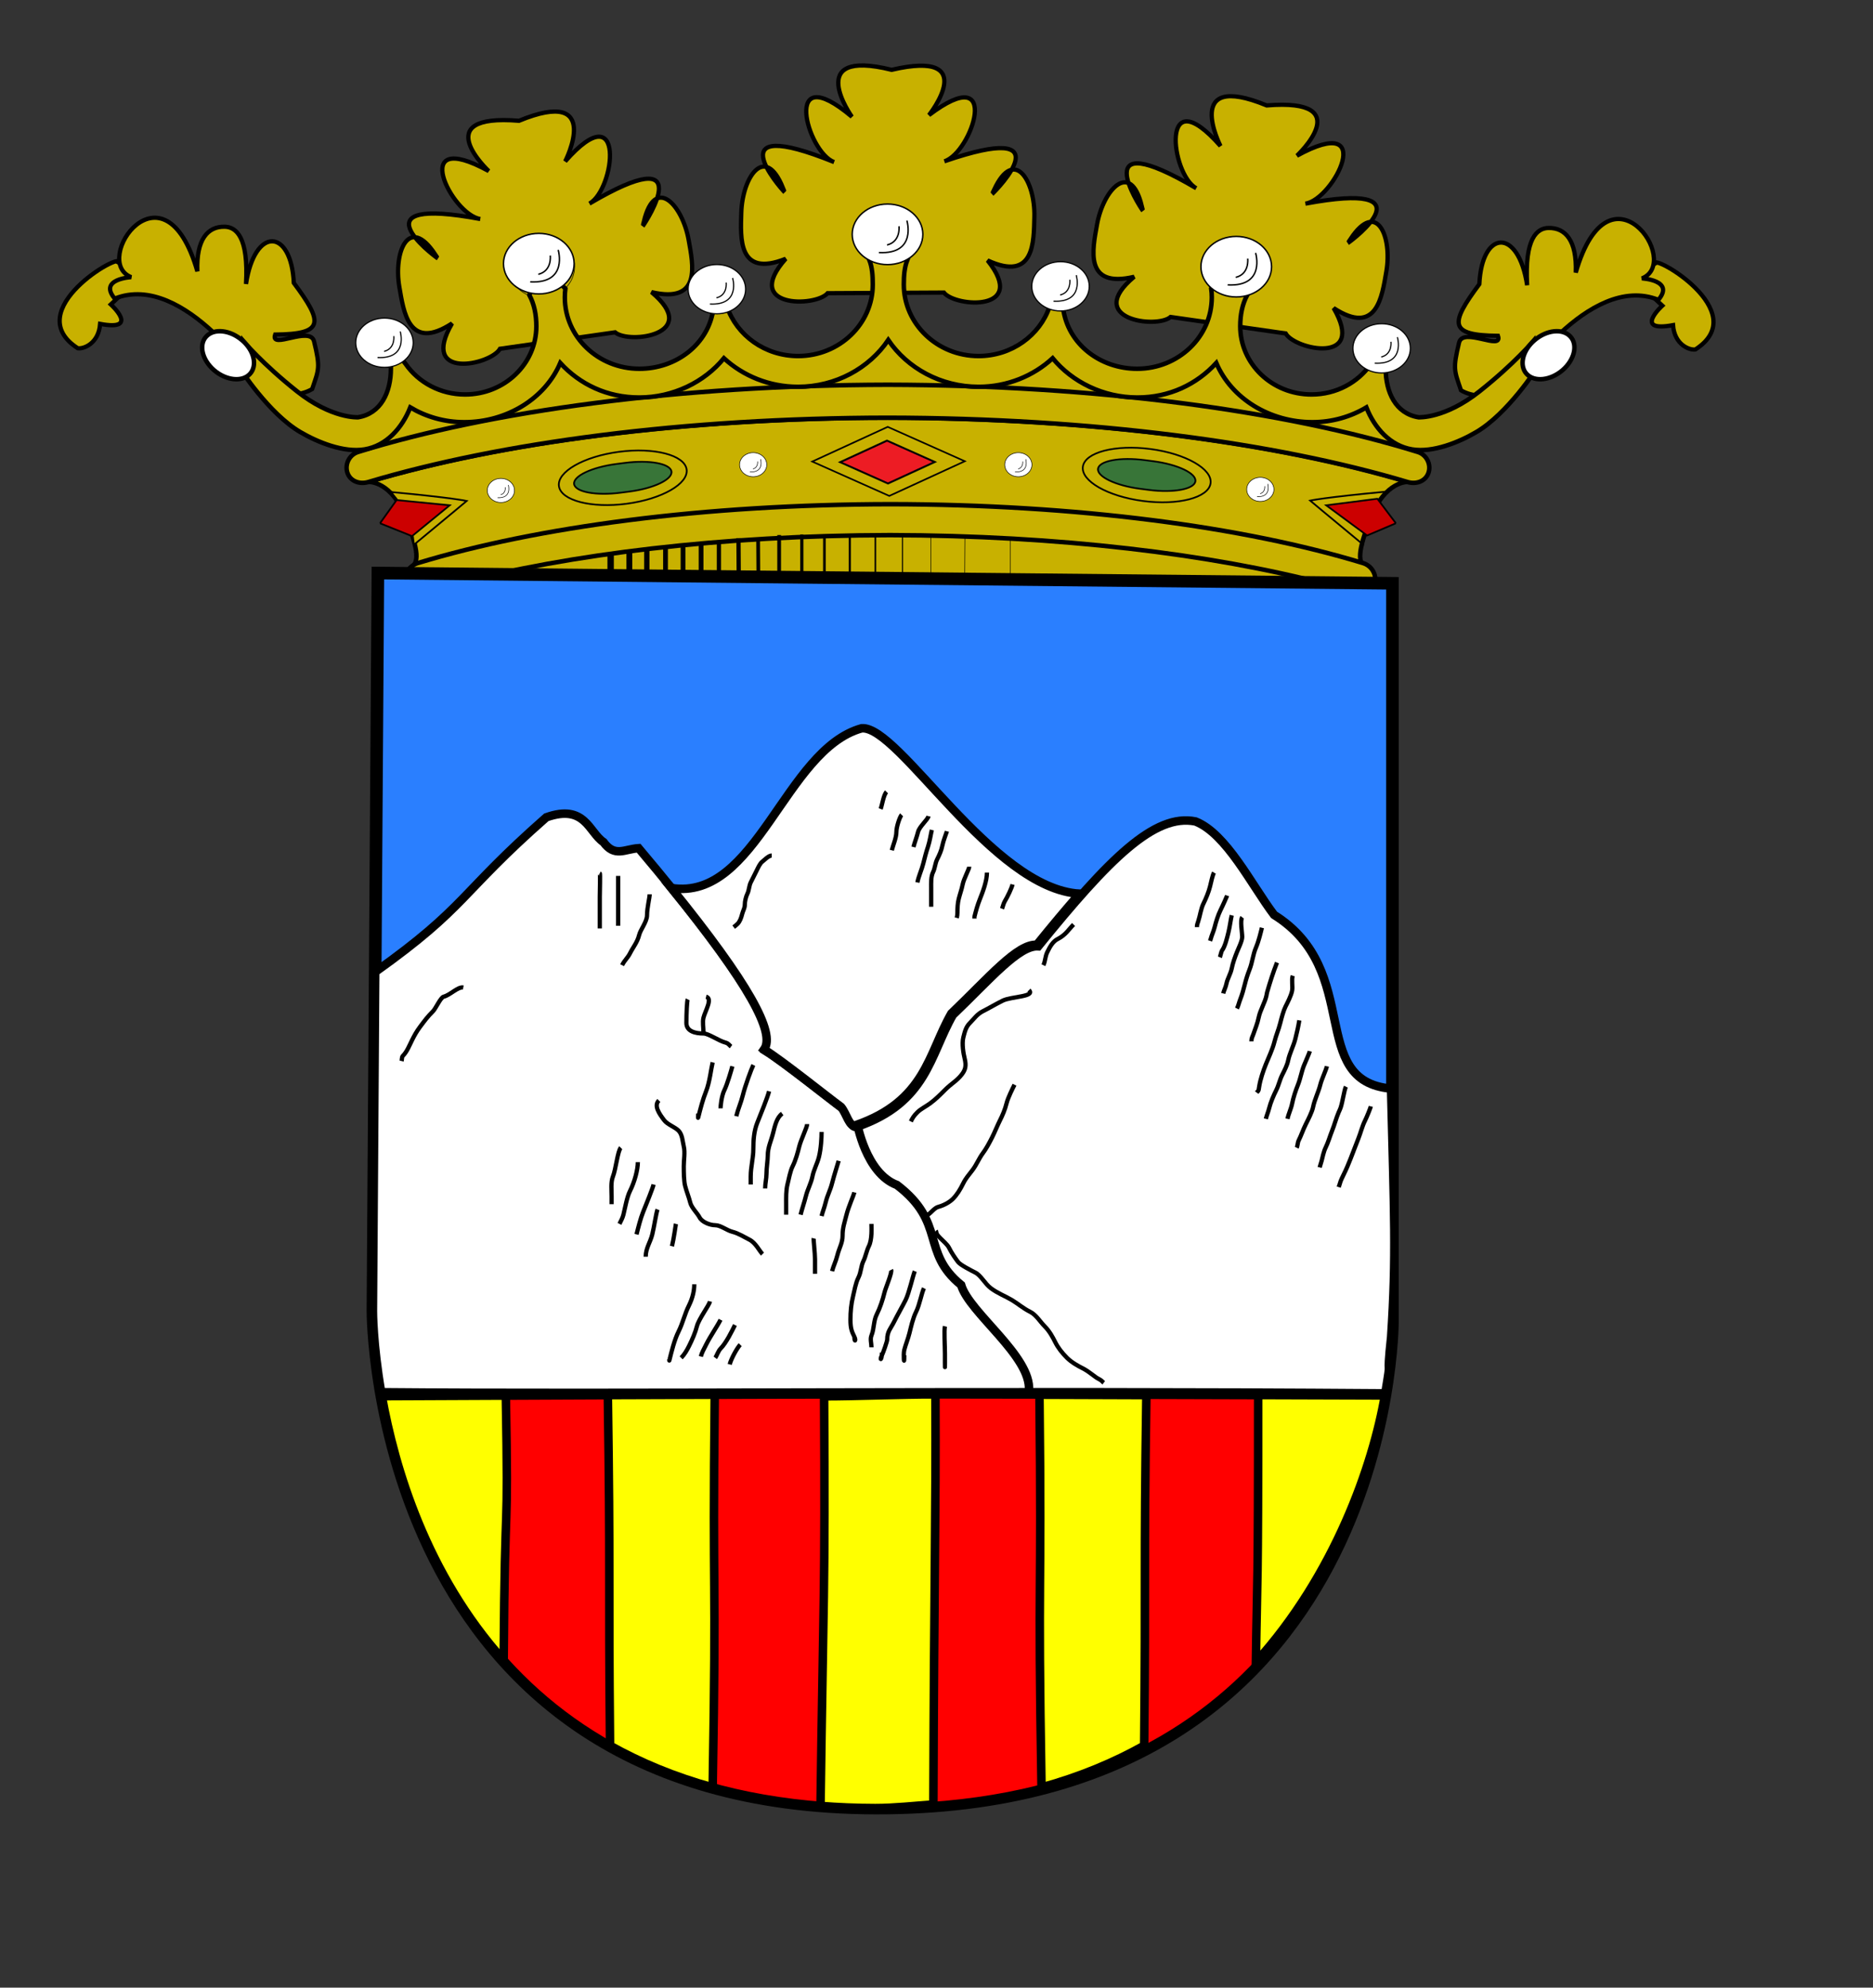 <?xml version="1.0" encoding="UTF-8" standalone="no"?>
<!-- Created with Inkscape (http://www.inkscape.org/) -->
<svg
   xmlns:dc="http://purl.org/dc/elements/1.1/"
   xmlns:cc="http://web.resource.org/cc/"
   xmlns:rdf="http://www.w3.org/1999/02/22-rdf-syntax-ns#"
   xmlns:svg="http://www.w3.org/2000/svg"
   xmlns="http://www.w3.org/2000/svg"
   xmlns:xlink="http://www.w3.org/1999/xlink"
   xmlns:sodipodi="http://sodipodi.sourceforge.net/DTD/sodipodi-0.dtd"
   xmlns:inkscape="http://www.inkscape.org/namespaces/inkscape"
   id="svg2"
   sodipodi:version="0.32"
   inkscape:version="0.45.1"
   width="330pt"
   height="350pt"
   sodipodi:docbase="F:\BLOG\WIKI\escudos\Buenos"
   sodipodi:docname="Escudo de Fanlo.svg"
   version="1.0"
   inkscape:output_extension="org.inkscape.output.svg.inkscape"
   inkscape:export-filename="F:\BLOG\WIKI\escudos\Buenos\Escudo de Fanlo.png"
   inkscape:export-xdpi="90"
   inkscape:export-ydpi="90">
  <rect width="100%" height="100%" fill="#333333" stroke="none"/>
  <defs
     id="defs5">
    <linearGradient
       id="linearGradient2893">
      <stop
         style="stop-color:white;stop-opacity:0.314"
         offset="0"
         id="stop2895" />
      <stop
         style="stop-color:white;stop-opacity:0.251"
         offset="0.19"
         id="stop2897" />
      <stop
         style="stop-color:#6b6b6b;stop-opacity:0.125"
         offset="0.6"
         id="stop2901" />
      <stop
         style="stop-color:black;stop-opacity:0.125"
         offset="1"
         id="stop2899" />
    </linearGradient>
    <radialGradient
       cx="221.445"
       cy="226.331"
       r="300"
       fx="221.445"
       fy="226.331"
       id="radialGradient3163"
       xlink:href="#linearGradient2893"
       gradientUnits="userSpaceOnUse"
       gradientTransform="matrix(1.353,0,0,1.349,-77.629,-85.747)" />
  </defs>
  <sodipodi:namedview
     inkscape:window-height="742"
     inkscape:window-width="1024"
     inkscape:pageshadow="2"
     inkscape:pageopacity="0.0"
     borderopacity="1.0"
     bordercolor="#666666"
     pagecolor="#ffffff"
     id="base"
     inkscape:zoom="0.40543241"
     inkscape:cx="-33.736737"
     inkscape:cy="130.95622"
     inkscape:window-x="0"
     inkscape:window-y="0"
     inkscape:current-layer="svg2"
     showgrid="false"
     showguides="true"
     inkscape:guide-bbox="true" />
  <g
     id="layer4"
     transform="translate(-26.329,530.51)" />
  <g
     id="g4302">
    <g
       id="g11309">
      <g
         id="g7273"
         transform="translate(920.215,-201.62)">
        <g
           transform="translate(178.495,81.466)"
           id="g7207">
          <g
             id="g3533"
             transform="translate(99.614,-105.097)">
            <path
               sodipodi:nodetypes="cscc"
               id="path3465"
               d="M -1170.465,286.901 C -1169.437,284.159 -1193.884,298.096 -1180.061,307.007 C -1178.69,307.235 -1175.149,305.921 -1174.806,301.295 C -1165.325,303.065 -1172.293,296.725 -1172.293,296.725 L -1164.982,289.871 L -1170.465,286.901 z "
               style="fill:#c8b100;fill-opacity:1;fill-rule:evenodd;stroke:#000000;stroke-width:1px;stroke-linecap:butt;stroke-linejoin:miter;stroke-opacity:1" />
            <path
               style="fill:#c8b100;fill-opacity:1;fill-rule:evenodd;stroke:#000000;stroke-width:1px;stroke-linecap:butt;stroke-linejoin:miter;stroke-opacity:1"
               d="M -1137.337,316.146 C -1137.337,316.146 -1130.254,319.687 -1124.999,316.602 C -1123.4,311.919 -1123.057,311.576 -1124.542,305.407 C -1125.447,301.649 -1134.938,307.464 -1133.681,303.808 C -1122.086,303.7 -1122.358,301.004 -1129.305,291.675 C -1129.895,278.879 -1138.472,278.342 -1140.535,291.927 C -1139.907,280.876 -1142.85,278.534 -1145.554,278.485 C -1149.519,278.414 -1152.244,281.429 -1151.959,288.957 C -1159.814,261.768 -1177.091,286.558 -1167.495,290.328 C -1167.495,290.328 -1175.263,290.728 -1171.379,295.354 C -1154.929,288.786 -1137.337,316.146 -1137.337,316.146 z "
               id="path3463"
               sodipodi:nodetypes="ccscccscscc" />
          </g>
          <path
             sodipodi:nodetypes="ccscccccccccscc"
             d="M -954.223,198.177 C -950.902,201.025 -933.781,198.7 -945.665,188.739 C -933.808,191.533 -935.908,182.269 -936.933,176.502 C -938.388,168.313 -944.806,161.225 -947.453,172.127 C -946.675,171.845 -947.738,173.287 -947.738,173.287 C -946.675,171.845 -934.44,152.771 -960.237,167.95 C -954.249,164.698 -951.585,141.747 -965.939,158.04 C -965.939,158.04 -956.86,140.311 -976.792,148.513 C -998.474,146.736 -983.902,160.315 -983.902,160.315 C -1002.945,149.883 -992.627,170.555 -985.889,171.575 C -1015.313,166.084 -997.315,179.854 -995.825,180.848 C -995.825,180.848 -997.315,179.854 -996.487,179.854 C -1002.688,170.504 -1006.31,179.354 -1004.89,187.55 C -1003.89,193.32 -1002.711,202.746 -992.513,196.082 C -1000.296,209.495 -983.406,205.852 -981.253,202.043 L -954.223,198.177 z "
             style="fill:#c8b100;fill-opacity:1;fill-rule:evenodd;stroke:#000000;stroke-width:1;stroke-linecap:butt;stroke-linejoin:miter;stroke-miterlimit:4;stroke-dasharray:none;stroke-opacity:1"
             id="path3328" />
          <path
             sodipodi:nodetypes="ccscccccccccscc"
             d="M -823.713,194.574 C -827.034,197.422 -844.155,195.097 -832.271,185.135 C -844.128,187.93 -842.028,178.665 -841.003,172.899 C -839.548,164.709 -833.13,157.621 -830.483,168.524 C -831.261,168.242 -830.198,169.683 -830.198,169.683 C -831.261,168.242 -843.495,149.167 -817.699,164.347 C -823.687,161.094 -826.351,138.144 -811.997,154.436 C -811.997,154.436 -821.076,136.708 -801.144,144.909 C -779.462,143.133 -794.034,156.711 -794.034,156.711 C -774.991,146.279 -785.309,166.952 -792.046,167.971 C -762.623,162.481 -780.621,176.251 -782.111,177.244 C -782.111,177.244 -780.621,176.251 -781.449,176.251 C -775.248,166.901 -771.626,175.751 -773.046,183.946 C -774.046,189.717 -775.225,199.143 -785.423,192.479 C -777.64,205.891 -794.53,202.248 -796.683,198.44 L -823.713,194.574 z "
             style="fill:#c8b100;fill-opacity:1;fill-rule:evenodd;stroke:#000000;stroke-width:1;stroke-linecap:butt;stroke-linejoin:miter;stroke-miterlimit:4;stroke-dasharray:none;stroke-opacity:1"
             id="path3408" />
          <path
             sodipodi:nodetypes="ccscccccccccscc"
             d="M -904.279,188.991 C -907.146,192.296 -924.423,192.51 -914.13,180.911 C -925.449,185.416 -924.731,175.944 -924.565,170.089 C -924.328,161.775 -919.02,153.821 -914.801,164.217 C -915.612,164.053 -914.349,165.322 -914.349,165.322 C -915.612,164.053 -930.515,146.981 -902.769,158.208 C -909.17,155.87 -915.175,133.56 -898.584,147.568 C -898.584,147.568 -910.168,131.365 -889.248,136.55 C -868.061,131.609 -880.481,147.18 -880.481,147.18 C -863.177,134.065 -870.347,156.029 -876.862,158.026 C -848.564,148.275 -864.345,164.538 -865.673,165.74 C -865.673,165.74 -864.345,164.538 -865.164,164.66 C -860.403,154.501 -855.521,162.723 -855.722,171.038 C -855.864,176.893 -855.646,186.39 -866.712,181.295 C -857.044,193.42 -874.286,192.297 -876.974,188.846 L -904.279,188.991 z "
             style="fill:#c8b100;fill-opacity:1;fill-rule:evenodd;stroke:#000000;stroke-width:1;stroke-linecap:butt;stroke-linejoin:miter;stroke-miterlimit:4;stroke-dasharray:none;stroke-opacity:1"
             id="path3410" />
          <path
             id="path831"
             style="font-size:12px;fill:none;stroke:#000000;stroke-width:0.138"
             d="M -979.188,182.698 C -979.188,178.596 -975.72,175.279 -971.449,175.279 C -967.197,175.279 -963.714,178.596 -963.714,182.698 C -963.714,186.785 -967.183,190.102 -971.449,190.102 C -975.72,190.102 -979.188,186.785 -979.188,182.698 z " />
          <path
             id="path1488"
             style="font-size:12px;fill:none;stroke:#000000;stroke-width:1.623"
             d="M -964.837,263.897 L -964.977,252.257 M -960.224,264.464 L -960.224,251.406" />
          <path
             id="path1489"
             style="font-size:12px;fill:none;stroke:#000000;stroke-width:1.714"
             d="M -969.449,262.903 L -969.449,252.682" />
          <path
             id="path1490"
             style="font-size:12px;fill:none;stroke:#000000;stroke-width:1.841"
             d="M -973.673,262.074 L -973.673,253.562" />
          <path
             id="path1491"
             style="font-size:12px;fill:none;stroke:#000000;stroke-width:1.96"
             d="M -978.286,260.939 L -978.286,254.273" />
          <path
             id="path1492"
             style="font-size:12px;fill:none;stroke:#000000;stroke-width:2.08"
             d="M -983.027,260.372 L -983.027,255.408" />
          <path
             id="path1493"
             style="font-size:12px;fill:none;stroke:#000000;stroke-width:2.452"
             d="M -988.045,259.238 L -988.045,256.826" />
          <path
             style="fill:#c8b100;fill-opacity:1;fill-rule:evenodd;stroke:#000000;stroke-width:1.005;stroke-linecap:butt;stroke-linejoin:miter;stroke-miterlimit:4;stroke-dasharray:none;stroke-opacity:1"
             d="M -1013.632,226.186 L -1024.789,218.802 L -1012.031,221.215 L -1003.948,213.766 L -986.165,216.071 L -968.445,202.672 L -946.595,209.502 L -928.329,200.063 L -910.064,206.768 L -890.435,199.498 L -871.414,208.549 L -853.85,200.063 L -841.146,210.246 L -812.426,203.845 L -795.648,216.159 L -776.377,213.151 L -766.254,222.692 L -752.616,220.481 L -769.793,227.948 L -1013.632,226.186 z "
             id="path10436"
             sodipodi:nodetypes="cccccccccccccccccccc" />
          <path
             id="path834"
             style="font-size:12px;fill:#c8b100"
             d="M -890.405,239.139 C -934.71,239.226 -974.476,244.84 -1002.466,253.552 C -1000.14,252.437 -1000.349,249.541 -1003.242,242.01 C -1006.736,232.897 -1012.182,233.297 -1012.182,233.297 C -981.237,224.058 -938.161,218.278 -890.218,218.216 C -842.256,218.278 -798.835,224.058 -767.887,233.297 C -767.887,233.297 -773.336,232.897 -776.83,242.01 C -779.72,249.541 -779.935,252.437 -777.606,253.552 C -805.593,244.84 -846.103,239.226 -890.405,239.139" />
          <path
             style="fill:#c8b100;fill-opacity:1;fill-rule:evenodd;stroke:#000000;stroke-width:0.406;stroke-linecap:butt;stroke-linejoin:miter;stroke-miterlimit:4;stroke-dasharray:none;stroke-opacity:1"
             d="M -790.934,237.683 C -790.934,237.683 -787.49,236.924 -773.157,235.592 C -776.716,239.867 -778.034,242.79 -778.529,247.979 C -787.434,240.624 -790.934,237.683 -790.934,237.683 z "
             id="path9561"
             sodipodi:nodetypes="cccc" />
          <path
             id="path835"
             style="font-size:12px;fill:none;stroke:#000000;stroke-width:1.055;stroke-linejoin:round"
             d="M -890.405,239.139 C -934.71,239.226 -974.476,244.84 -1002.466,253.552 C -1000.14,252.437 -1000.349,249.541 -1003.242,242.01 C -1006.736,232.897 -1012.182,233.297 -1012.182,233.297 C -981.237,224.058 -938.161,218.278 -890.218,218.216 C -842.256,218.278 -798.835,224.058 -767.887,233.297 C -767.887,233.297 -773.336,232.897 -776.83,242.01 C -779.72,249.541 -779.935,252.437 -777.606,253.552 C -805.593,244.84 -846.103,239.226 -890.405,239.139 z " />
          <path
             id="path836"
             style="font-size:12px;fill:#c8b100"
             d="M -890.218,218.227 C -938.161,218.303 -981.237,224.069 -1012.182,233.323 C -1014.245,233.947 -1016.427,233.13 -1017.096,231.157 C -1017.764,229.181 -1016.654,226.914 -1014.59,226.274 C -983.512,216.639 -939.325,210.59 -890.207,210.488 C -841.077,210.579 -796.722,216.639 -765.64,226.274 C -763.577,226.914 -762.466,229.181 -763.135,231.157 C -763.807,233.13 -765.989,233.947 -768.048,233.323 C -798.997,224.069 -842.256,218.303 -890.218,218.227" />
          <path
             id="path837"
             style="font-size:12px;fill:none;stroke:#000000;stroke-width:1.055"
             d="M -890.218,218.227 C -938.161,218.303 -981.237,224.069 -1012.182,233.323 C -1014.245,233.947 -1016.427,233.13 -1017.096,231.157 C -1017.764,229.181 -1016.654,226.914 -1014.59,226.274 C -983.512,216.639 -939.325,210.59 -890.207,210.488 C -841.077,210.579 -796.722,216.639 -765.64,226.274 C -763.577,226.914 -762.466,229.181 -763.135,231.157 C -763.807,233.13 -765.989,233.947 -768.048,233.323 C -798.997,224.069 -842.256,218.303 -890.218,218.227 z " />
          <path
             style="fill:#c8b100;fill-opacity:1;fill-rule:evenodd;stroke:#000000;stroke-width:0.406;stroke-linecap:butt;stroke-linejoin:miter;stroke-miterlimit:4;stroke-dasharray:none;stroke-opacity:1"
             d="M -989.071,237.765 C -989.071,237.765 -992.515,237.007 -1006.848,235.674 C -1003.289,239.949 -1001.971,242.873 -1001.476,248.061 C -992.571,240.706 -989.071,237.765 -989.071,237.765 z "
             id="path6940"
             sodipodi:nodetypes="cccc" />
          <path
             id="path869"
             style="font-size:12px;fill:#cc0000;fill-opacity:1;stroke:#000000;stroke-width:0.406;stroke-miterlimit:4;stroke-dasharray:none"
             d="M -1009.439,243.009 L -1005.542,237.557 L -993.067,238.791 L -1001.919,246.031 L -1009.439,243.009"
             sodipodi:nodetypes="ccccc" />
          <path
             id="path877"
             style="font-size:12px;fill:#cc0000;fill-opacity:1;stroke:#000000;stroke-width:0.406;stroke-miterlimit:4;stroke-dasharray:none"
             d="M -770.795,243.009 L -775.144,237.254 L -787.164,238.791 L -777.552,245.879 L -770.795,243.009" />
          <path
             id="path878"
             style="font-size:12px;fill:#c8b100;fill-opacity:1;stroke:#000000;stroke-width:1.055"
             d="M -997.337,259.242 C -969.656,251.387 -932.018,246.518 -890.207,246.442 C -848.399,246.518 -810.575,251.387 -782.894,259.242" />
          <g
             id="g5325"
             transform="matrix(-1,0,0,1,-1880.493,-104.808)">
            <path
               sodipodi:nodetypes="cscc"
               id="path5327"
               d="M -1170.465,286.901 C -1169.437,284.159 -1193.884,298.096 -1180.061,307.007 C -1178.69,307.235 -1175.149,305.921 -1174.806,301.295 C -1165.325,303.065 -1172.293,296.725 -1172.293,296.725 L -1164.982,289.871 L -1170.465,286.901 z "
               style="fill:#c8b100;fill-opacity:1;fill-rule:evenodd;stroke:#000000;stroke-width:1px;stroke-linecap:butt;stroke-linejoin:miter;stroke-opacity:1" />
            <path
               style="fill:#c8b100;fill-opacity:1;fill-rule:evenodd;stroke:#000000;stroke-width:1px;stroke-linecap:butt;stroke-linejoin:miter;stroke-opacity:1"
               d="M -1137.337,316.146 C -1137.337,316.146 -1130.254,319.687 -1124.999,316.602 C -1123.4,311.919 -1123.057,311.576 -1124.542,305.407 C -1125.447,301.649 -1134.938,307.464 -1133.681,303.808 C -1122.086,303.7 -1122.358,301.004 -1129.305,291.675 C -1129.895,278.879 -1138.472,278.342 -1140.535,291.927 C -1139.907,280.876 -1142.85,278.534 -1145.554,278.485 C -1149.519,278.414 -1152.244,281.429 -1151.959,288.957 C -1159.814,261.768 -1177.091,286.558 -1167.495,290.328 C -1167.495,290.328 -1175.263,290.728 -1171.379,295.354 C -1154.929,288.786 -1137.337,316.146 -1137.337,316.146 z "
               id="path5329"
               sodipodi:nodetypes="ccscccscscc" />
          </g>
          <path
             id="path911"
             style="font-size:12px;fill:#c8b100;fill-opacity:1;stroke:#000000;stroke-width:1.055"
             d="M -889.948,180.274 L -885.53,181.096 C -886.242,182.901 -886.389,184.874 -886.389,186.952 C -886.389,196.213 -878.518,203.748 -868.827,203.748 C -861.048,203.748 -854.424,198.88 -852.148,192.155 C -851.893,192.333 -850.473,186.08 -849.74,186.157 C -849.125,186.222 -849.19,192.653 -848.964,192.536 C -847.839,201.005 -840.182,206.735 -831.563,206.735 C -821.886,206.735 -814.04,199.24 -814.04,189.961 C -814.04,189.27 -814.079,188.58 -814.173,187.911 L -808.673,182.404 L -805.719,189.423 C -806.894,191.628 -807.361,194.102 -807.361,196.755 C -807.361,205.609 -799.867,212.77 -790.615,212.77 C -784.795,212.77 -779.684,209.939 -776.682,205.645 L -773.163,201.122 L -773.188,206.67 C -773.188,212.243 -770.859,217.242 -765.478,218.125 C -765.478,218.125 -759.299,218.51 -751.115,212.014 C -742.923,205.518 -738.412,200.137 -738.412,200.137 L -737.707,206.644 C -737.707,206.644 -744.505,217.268 -751.906,221.598 C -755.949,223.982 -762.092,226.478 -766.977,225.671 C -772.146,224.825 -775.827,220.636 -777.725,215.807 C -781.409,217.998 -785.758,219.277 -790.417,219.277 C -800.427,219.277 -809.424,213.729 -812.983,205.376 C -817.588,210.397 -824,213.485 -831.52,213.485 C -839.514,213.485 -846.836,209.849 -851.426,204.261 C -855.937,208.413 -862.069,210.975 -868.827,210.975 C -877.676,210.975 -885.57,206.593 -890.045,199.981 C -894.513,206.593 -902.399,210.975 -911.235,210.975 C -917.989,210.975 -924.135,208.413 -928.65,204.261 C -933.222,209.849 -940.558,213.485 -948.549,213.485 C -956.072,213.485 -962.485,210.397 -967.093,205.376 C -970.648,213.729 -979.641,219.277 -989.655,219.277 C -994.317,219.277 -998.649,217.998 -1002.33,215.807 C -1004.245,220.636 -1007.926,224.825 -1013.081,225.671 C -1017.966,226.478 -1024.108,223.982 -1028.163,221.598 C -1035.568,217.268 -1042.358,206.644 -1042.358,206.644 L -1041.646,200.137 C -1041.646,200.137 -1037.131,205.518 -1028.954,212.014 C -1020.762,218.521 -1014.59,218.125 -1014.59,218.125 C -1009.209,217.242 -1006.884,212.243 -1006.884,206.67 L -1006.909,201.122 L -1003.39,205.645 C -1000.392,209.939 -995.263,212.77 -989.454,212.77 C -980.205,212.77 -972.711,205.609 -972.711,196.755 C -972.711,194.102 -973.182,191.628 -974.357,189.423 L -971.403,182.404 L -965.896,187.911 C -965.978,188.58 -966.029,189.27 -966.029,189.961 C -966.029,199.24 -958.193,206.735 -948.509,206.735 C -939.875,206.735 -932.233,201.005 -931.108,192.536 C -930.868,192.653 -930.932,186.222 -930.321,186.157 C -929.595,186.08 -928.165,192.333 -927.924,192.155 C -925.634,198.88 -919.02,203.748 -911.217,203.748 C -901.529,203.748 -893.683,196.213 -893.683,186.952 C -893.683,184.874 -893.805,182.901 -894.527,181.096 L -889.948,180.274" />
          <path
             style="fill:#ffffff;stroke:#010101;stroke-width:0.341"
             d="M -881.915,175.172 C -881.915,179.097 -885.631,182.281 -890.212,182.281 C -894.793,182.281 -898.511,179.097 -898.511,175.172 C -898.511,171.247 -894.793,168.063 -890.212,168.063 C -885.631,168.065 -881.915,171.248 -881.915,175.172 z M -887.523,173.269 C -887.523,173.269 -887.056,176.875 -890.329,177.674 M -885.667,171.942 C -885.667,171.942 -883.246,179.905 -892.229,179.453"
             id="path6829" />
          <path
             id="path942"
             style="font-size:12px;fill:#cc0000"
             d="M -729.821,199.149 C -731.643,197.201 -735.418,197.612 -738.239,200.046 C -741.065,202.466 -741.884,206.03 -740.062,207.963 C -738.239,209.91 -734.465,209.489 -731.643,207.069 C -728.818,204.62 -727.999,201.071 -729.821,199.149" />
          <path
             id="path943"
             style="font-size:12px;fill:#ffffff;fill-opacity:1;stroke:#000000;stroke-width:1.055"
             d="M -729.821,199.149 C -731.643,197.201 -735.418,197.612 -738.239,200.046 C -741.065,202.466 -741.884,206.03 -740.062,207.963 C -738.239,209.91 -734.465,209.489 -731.643,207.069 C -728.818,204.62 -727.999,201.071 -729.821,199.149 z " />
          <path
             id="path946"
             style="font-size:12px;fill:#cc0000"
             d="M -1050.251,199.149 C -1048.418,197.201 -1044.655,197.612 -1041.829,200.046 C -1038.993,202.466 -1038.192,206.03 -1040.01,207.963 C -1041.829,209.91 -1045.607,209.489 -1048.429,207.069 C -1051.254,204.62 -1052.07,201.071 -1050.251,199.149" />
          <path
             id="path947"
             style="font-size:12px;fill:#ffffff;fill-opacity:1;stroke:#000000;stroke-width:1.055"
             d="M -1050.251,199.149 C -1048.418,197.201 -1044.655,197.612 -1041.829,200.046 C -1038.993,202.466 -1038.192,206.03 -1040.01,207.963 C -1041.829,209.91 -1045.607,209.489 -1048.429,207.069 C -1051.254,204.62 -1052.07,201.071 -1050.251,199.149 z " />
          <path
             style="fill:#ffffff;stroke:#010101;stroke-width:0.341"
             d="M -799.993,182.77 C -799.993,186.695 -803.709,189.879 -808.29,189.879 C -812.871,189.879 -816.589,186.695 -816.589,182.77 C -816.589,178.845 -812.871,175.661 -808.29,175.661 C -803.709,175.662 -799.993,178.846 -799.993,182.77 z M -805.601,180.867 C -805.601,180.867 -805.134,184.472 -808.407,185.272 M -803.745,179.54 C -803.745,179.54 -801.324,187.503 -810.307,187.05"
             id="path6827" />
          <path
             style="fill:#ffffff;stroke:#010101;stroke-width:0.341"
             d="M -963.834,182.054 C -963.834,185.979 -967.549,189.163 -972.131,189.163 C -976.712,189.163 -980.43,185.979 -980.43,182.054 C -980.43,178.129 -976.712,174.945 -972.131,174.945 C -967.549,174.947 -963.834,178.13 -963.834,182.054 z M -969.442,180.151 C -969.442,180.151 -968.975,183.757 -972.248,184.556 M -967.586,178.824 C -967.586,178.824 -965.165,186.787 -974.148,186.335"
             id="path6831" />
          <path
             style="fill:#ffffff;stroke:#010101;stroke-width:0.277"
             d="M -767.388,201.941 C -767.388,205.133 -770.41,207.723 -774.137,207.723 C -777.863,207.723 -780.888,205.133 -780.888,201.941 C -780.888,198.748 -777.863,196.158 -774.137,196.158 C -770.41,196.159 -767.388,198.749 -767.388,201.941 z M -771.949,200.393 C -771.949,200.393 -771.57,203.325 -774.232,203.976 M -770.44,199.313 C -770.44,199.313 -768.471,205.791 -775.778,205.422"
             id="path6833" />
          <path
             style="fill:#ffffff;stroke:#010101;stroke-width:0.277"
             d="M -842.825,187.383 C -842.825,190.575 -845.847,193.165 -849.574,193.165 C -853.3,193.165 -856.325,190.575 -856.325,187.383 C -856.325,184.19 -853.3,181.6 -849.574,181.6 C -845.847,181.601 -842.825,184.191 -842.825,187.383 z M -847.387,185.835 C -847.387,185.835 -847.007,188.767 -849.669,189.418 M -845.877,184.755 C -845.877,184.755 -843.908,191.233 -851.215,190.864"
             id="path6835" />
          <path
             style="fill:#ffffff;stroke:#010101;stroke-width:0.277"
             d="M -923.556,188.049 C -923.556,191.242 -926.578,193.831 -930.305,193.831 C -934.031,193.831 -937.056,191.242 -937.056,188.049 C -937.056,184.856 -934.031,182.267 -930.305,182.267 C -926.578,182.268 -923.556,184.857 -923.556,188.049 z M -928.117,186.501 C -928.117,186.501 -927.738,189.434 -930.4,190.084 M -926.608,185.421 C -926.608,185.421 -924.639,191.899 -931.946,191.531"
             id="path6837" />
          <path
             style="fill:#ffffff;stroke:#010101;stroke-width:0.277"
             d="M -1001.64,200.617 C -1001.64,203.81 -1004.662,206.4 -1008.389,206.4 C -1012.115,206.4 -1015.139,203.81 -1015.139,200.617 C -1015.139,197.425 -1012.115,194.835 -1008.389,194.835 C -1004.662,194.836 -1001.64,197.426 -1001.64,200.617 z M -1006.201,199.069 C -1006.201,199.069 -1005.822,202.002 -1008.484,202.653 M -1004.692,197.99 C -1004.692,197.99 -1002.723,204.467 -1010.029,204.099"
             id="path6839" />
          <path
             id="path6857"
             d="M -953.313,226.235 L -953.313,226.235 C -961.594,227.325 -967.905,230.941 -967.405,234.308 L -967.405,234.308 C -966.905,237.676 -959.787,239.52 -951.506,238.429 L -951.506,238.429 C -943.222,237.338 -936.915,233.724 -937.411,230.356 L -937.411,230.356 C -937.909,226.991 -945.028,225.143 -953.313,226.235 z "
             style="fill:#c8b100;fill-opacity:1;stroke:#010101;stroke-width:0.402" />
          <path
             id="path6859"
             d="M -951.911,228.834 L -953.921,229.093 C -959.683,229.839 -964.128,231.952 -963.846,233.813 L -963.846,233.813 C -963.566,235.674 -958.667,236.579 -952.905,235.833 L -950.892,235.573 C -945.13,234.828 -940.685,232.714 -940.967,230.853 L -940.967,230.853 C -941.25,228.992 -946.149,228.087 -951.911,228.834 z "
             style="fill:#387538;fill-opacity:1;stroke:#010101;stroke-width:0.402" />
          <path
             id="path6869"
             d="M -828.422,225.581 L -828.422,225.581 C -820.141,226.671 -813.83,230.287 -814.33,233.654 L -814.33,233.654 C -814.83,237.022 -821.948,238.866 -830.229,237.775 L -830.229,237.775 C -838.513,236.684 -844.82,233.07 -844.324,229.702 L -844.324,229.702 C -843.826,226.337 -836.708,224.489 -828.422,225.581 z "
             style="fill:#c8b100;fill-opacity:1;stroke:#010101;stroke-width:0.402" />
          <path
             id="path6871"
             d="M -829.824,228.18 L -827.814,228.439 C -822.052,229.185 -817.607,231.298 -817.89,233.159 L -817.89,233.159 C -818.169,235.02 -823.068,235.925 -828.83,235.179 L -830.843,234.919 C -836.605,234.174 -841.05,232.06 -840.768,230.199 L -840.768,230.199 C -840.485,228.338 -835.586,227.433 -829.824,228.18 z "
             style="fill:#387538;fill-opacity:1;stroke:#010101;stroke-width:0.402" />
          <polygon
             id="polygon6936"
             points="255.138,368.051 266.721,374.49 255.138,380.929 243.557,374.49 255.138,368.051 "
             style="fill:#c8b100;fill-opacity:1;stroke:#010101;stroke-width:0.291;stroke-miterlimit:4;stroke-dasharray:none"
             transform="matrix(1.547,-3.358214e-3,2.839799e-2,1.259,-1295.316,-242.144)" />
          <polygon
             id="polygon6938"
             points="255.138,371.107 261.223,374.49 255.138,377.872 249.054,374.49 255.138,371.107 "
             style="fill:#ed1c24;fill-opacity:1;stroke:#010101;stroke-width:0.291;stroke-miterlimit:4;stroke-dasharray:none"
             transform="matrix(1.826,-3.964615e-3,3.352588e-2,1.487,-1368.663,-327.216)" />
          <path
             style="fill:#ffffff;stroke:#010101;stroke-width:0.133"
             d="M -977.848,235.305 C -977.848,236.868 -979.278,238.135 -981.042,238.135 C -982.805,238.135 -984.236,236.868 -984.236,235.305 C -984.236,233.743 -982.805,232.476 -981.042,232.476 C -979.278,232.477 -977.848,233.744 -977.848,235.305 z M -980.006,234.548 C -980.006,234.548 -979.827,235.983 -981.087,236.301 M -979.292,234.02 C -979.292,234.02 -978.36,237.189 -981.818,237.009"
             id="path3320" />
          <path
             style="fill:#ffffff;stroke:#010101;stroke-width:0.133"
             d="M -918.582,229.258 C -918.582,230.82 -920.013,232.087 -921.776,232.087 C -923.54,232.087 -924.971,230.82 -924.971,229.258 C -924.971,227.696 -923.54,226.429 -921.776,226.429 C -920.013,226.429 -918.582,227.696 -918.582,229.258 z M -920.741,228.501 C -920.741,228.501 -920.562,229.936 -921.822,230.254 M -920.027,227.972 C -920.027,227.972 -919.095,231.142 -922.553,230.962"
             id="path3322" />
          <path
             style="fill:#ffffff;stroke:#010101;stroke-width:0.133"
             d="M -856.293,229.258 C -856.293,230.82 -857.724,232.087 -859.487,232.087 C -861.251,232.087 -862.682,230.82 -862.682,229.258 C -862.682,227.696 -861.251,226.429 -859.487,226.429 C -857.724,226.429 -856.293,227.696 -856.293,229.258 z M -858.452,228.501 C -858.452,228.501 -858.273,229.936 -859.533,230.254 M -857.738,227.972 C -857.738,227.972 -856.806,231.142 -860.264,230.962"
             id="path3324" />
          <path
             style="fill:#ffffff;stroke:#010101;stroke-width:0.133"
             d="M -799.447,235.059 C -799.447,236.621 -800.878,237.888 -802.641,237.888 C -804.405,237.888 -805.836,236.621 -805.836,235.059 C -805.836,233.497 -804.405,232.23 -802.641,232.23 C -800.878,232.23 -799.447,233.497 -799.447,235.059 z M -801.606,234.302 C -801.606,234.302 -801.426,235.737 -802.686,236.055 M -800.892,233.773 C -800.892,233.773 -799.96,236.943 -803.418,236.763"
             id="path3326" />
          <path
             id="path838"
             style="font-size:12px;fill:#c8b100"
             d="M -889.526,274.893 C -933.306,274.827 -972.526,269.588 -1000.512,261.068 C -1002.561,260.44 -1003.632,258.543 -1003.514,256.581 C -1003.55,254.674 -1002.493,252.944 -1000.512,252.341 C -972.526,243.832 -933.306,238.593 -889.526,238.528 C -845.752,238.593 -806.561,243.832 -778.571,252.341 C -776.591,252.944 -775.552,254.674 -775.588,256.581 C -775.48,258.543 -776.537,260.44 -778.571,261.068 C -806.561,269.588 -845.752,274.827 -889.526,274.893" />
          <path
             id="path840"
             style="font-size:12px;fill:#c8b100;fill-opacity:1"
             d="M -889.633,269.087 C -929.144,269.036 -964.855,264.425 -992.04,257.326 C -964.855,250.216 -929.144,245.871 -889.633,245.794 C -850.13,245.871 -814.228,250.216 -787.043,257.326 C -814.228,264.425 -850.13,269.036 -889.633,269.087" />
          <path
             id="path1477"
             style="font-size:12px;fill:none;stroke:#000000;stroke-width:0.253"
             d="M -886.701,269.328 L -886.701,245.631" />
          <path
             id="path1478"
             style="font-size:12px;fill:none;stroke:#000000;stroke-width:0.372"
             d="M -893.069,269.328 L -893.069,245.631" />
          <path
             id="path1479"
             style="font-size:12px;fill:none;stroke:#000000;stroke-width:0.499"
             d="M -899.08,269.328 L -899.08,245.631" />
          <path
             id="path1480"
             style="font-size:12px;fill:none;stroke:#000000;stroke-width:0.625"
             d="M -905.039,269.328 L -905.039,245.631" />
          <path
             id="path1481"
             style="font-size:12px;fill:none;stroke:#000000;stroke-width:0.752"
             d="M -910.349,269.328 L -910.349,245.631" />
          <path
             id="path1482"
             style="font-size:12px;fill:none;stroke:#000000;stroke-width:0.878"
             d="M -920.477,268.05 L -920.617,246.482 M -915.676,268.334 L -915.676,245.773" />
          <path
             id="path1483"
             style="font-size:12px;fill:none;stroke:#000000;stroke-width:0.998"
             d="M -929.826,267.081 L -929.826,247.209 M -925.089,267.648 L -925.23,246.5" />
          <path
             id="path1484"
             style="font-size:12px;fill:none;stroke:#000000;stroke-width:1.124"
             d="M -942.37,265.946 L -942.37,248.486 M -938.254,266.229 L -938.254,247.919 M -934.014,266.797 L -934.014,247.776" />
          <path
             id="path1485"
             style="font-size:12px;fill:none;stroke:#000000;stroke-width:1.251"
             d="M -946.766,265.803 L -946.766,248.913" />
          <path
             id="path1486"
             style="font-size:12px;fill:none;stroke:#000000;stroke-width:1.377"
             d="M -950.866,264.952 L -950.866,249.197" />
          <path
             id="path1487"
             style="font-size:12px;fill:none;stroke:#000000;stroke-width:1.504"
             d="M -955.262,264.525 L -955.262,249.905" />
          <path
             id="path1494"
             style="font-size:12px;fill:none;stroke:#000000;stroke-width:0.126"
             d="M -861.365,268.05 L -861.365,246.341 M -872.153,268.761 L -872.013,245.773 M -880.016,269.044 L -880.016,245.631" />
          <path
             id="path839"
             style="font-size:12px;fill:none;stroke:#000000;stroke-width:1.055"
             d="M -889.526,274.893 C -933.306,274.827 -972.526,269.588 -1000.512,261.068 C -1002.561,260.44 -1003.632,258.543 -1003.514,256.581 C -1003.55,254.674 -1002.493,252.944 -1000.512,252.341 C -972.526,243.832 -933.306,238.593 -889.526,238.528 C -845.752,238.593 -806.561,243.832 -778.571,252.341 C -776.591,252.944 -775.552,254.674 -775.588,256.581 C -775.48,258.543 -776.537,260.44 -778.571,261.068 C -806.561,269.588 -845.752,274.827 -889.526,274.893 z " />
          <path
             id="path859"
             style="font-size:12px;fill:none;stroke:#000000;stroke-width:1.055;stroke-linejoin:round"
             d="M -889.633,269.087 C -929.144,269.036 -964.855,264.425 -992.04,257.326 C -964.855,250.216 -929.144,245.871 -889.633,245.794 C -850.13,245.871 -814.228,250.216 -787.043,257.326 C -814.228,264.425 -850.13,269.036 -889.633,269.087 z " />
        </g>
        <g
           transform="translate(-537.896,151.746)"
           id="g3052"
           style="fill:#2a7fff;fill-opacity:1">
          <path
             style="fill:#2a7fff;fill-opacity:1;fill-rule:evenodd;stroke:#000000;stroke-width:2.956;stroke-linecap:butt;stroke-linejoin:miter;stroke-miterlimit:4;stroke-dasharray:none;stroke-opacity:1"
             d="M -55.206,360.082 L -55.206,186.822 L -293.548,184.416 L -294.717,357.676 C -294.717,357.676 -295.079,474.094 -176.714,474.385 C -54.946,474.682 -55.206,360.082 -55.206,360.082 z "
             id="path1835"
             sodipodi:nodetypes="ccccsc" />
        </g>
        <g
           transform="translate(-537.896,151.746)"
           id="g3525"
           style="stroke-width:2;stroke-miterlimit:4;stroke-dasharray:none">
          <path
             style="fill:#ff0000;fill-opacity:1;fill-rule:evenodd;stroke:#000000;stroke-width:2;stroke-linecap:butt;stroke-linejoin:miter;stroke-miterlimit:4;stroke-dasharray:none;stroke-opacity:1"
             d="M -292.613,377.669 C -286.665,410.963 -263.891,474.171 -176.714,474.385 C -84.933,474.609 -62.478,409.558 -56.985,377.505 C -177.302,377.121 -184.593,377.181 -292.613,377.669 z "
             id="path3527"
             sodipodi:nodetypes="cscc" />
        </g>
        <path
           style="fill:#ffff00;fill-opacity:1;fill-rule:evenodd;stroke:#000000;stroke-width:2;stroke-linecap:butt;stroke-linejoin:miter;stroke-miterlimit:4;stroke-dasharray:none;stroke-opacity:1"
           d="M -830.509,529.415 C -827.472,546.418 -820.046,571.221 -801.897,591.452 C -801.604,547.406 -800.731,566.605 -801.386,529.284 C -810.257,529.324 -819.897,529.367 -830.509,529.415 z "
           id="path3529"
           sodipodi:nodetypes="cccc" />
        <path
           style="fill:#ffff00;fill-opacity:1;fill-rule:evenodd;stroke:#000000;stroke-width:2;stroke-linecap:butt;stroke-linejoin:miter;stroke-miterlimit:4;stroke-dasharray:none;stroke-opacity:1"
           d="M -625.185,591.848 C -606.633,571.377 -597.681,545.59 -594.881,529.251 C -605.659,529.216 -615.53,529.186 -624.648,529.158 C -624.642,576.631 -624.88,570.418 -625.185,591.848 z "
           id="path3531"
           sodipodi:nodetypes="cccc" />
        <g
           transform="translate(-537.896,151.746)"
           id="g5471"
           style="stroke-width:2;stroke-miterlimit:4;stroke-dasharray:none">
          <path
             style="fill:#ffff00;fill-opacity:1;fill-rule:evenodd;stroke:#000000;stroke-width:2;stroke-linecap:butt;stroke-linejoin:miter;stroke-miterlimit:4;stroke-dasharray:none;stroke-opacity:1"
             d="M -239.011,459.725 C -231.915,463.702 -223.916,467.045 -214.897,469.53 C -213.975,414.7 -214.983,429.639 -214.415,377.338 C -221.568,377.361 -231.301,377.39 -239.526,377.424 C -238.902,420.081 -239.412,418.136 -239.011,459.725 z "
             id="path5473"
             sodipodi:nodetypes="ccccc" />
        </g>
        <g
           transform="translate(-537.896,151.746)"
           id="g5477"
           style="stroke-width:2;stroke-miterlimit:4;stroke-dasharray:none">
          <path
             style="fill:#ffff00;fill-opacity:1;fill-rule:evenodd;stroke:#000000;stroke-width:2;stroke-linecap:butt;stroke-linejoin:miter;stroke-miterlimit:4;stroke-dasharray:none;stroke-opacity:1"
             d="M -189.563,473.873 C -185.444,474.199 -181.163,474.374 -176.714,474.385 C -172.292,474.396 -167.158,473.819 -163.052,473.538 C -162.879,418.666 -162.447,408.328 -162.567,377.255 C -171.292,377.252 -180.408,377.693 -188.724,377.707 C -188.442,423.965 -188.9,424.636 -189.563,473.873 z "
             id="path5479"
             sodipodi:nodetypes="cscccc" />
        </g>
        <g
           transform="translate(-537.896,151.746)"
           id="g6450"
           style="stroke-width:2;stroke-miterlimit:4;stroke-dasharray:none;fill:#ffffff;fill-opacity:1">
          <path
             style="fill:#ffffff;fill-opacity:1;fill-rule:evenodd;stroke:#000000;stroke-width:2;stroke-linecap:butt;stroke-linejoin:miter;stroke-miterlimit:4;stroke-dasharray:none;stroke-opacity:1"
             d="M -55.514,363.782 C -54.247,344.354 -54.804,335.234 -55.533,305.466 C -75.359,303.67 -61.959,277.805 -83.021,264.666 C -88.313,257.658 -94.217,245.591 -101.478,242.74 C -111.131,240.781 -121.828,251.597 -138.415,272.052 C -142.981,271.756 -149.717,279.793 -158.488,288.18 C -163.915,297.632 -164.527,308.741 -180.992,314.416 C -182.483,314.93 -183.057,311.748 -184.392,310.129 C -187.631,307.756 -198.048,299.378 -202.473,296.616 C -199.385,292.233 -207.956,277.898 -232.299,249.017 C -235.576,249.22 -237.917,251.214 -240.55,247.591 C -243.999,245.281 -244.852,238.541 -253.976,241.768 C -274.478,259.785 -272.523,262.666 -294.18,278.076 C -294.472,321.391 -294.717,357.676 -294.717,357.676 C -294.717,357.676 -294.74,365.342 -292.776,376.744 C -239.281,377.247 -147.537,376.317 -56.901,377.011 C -55.19,366.814 -56.781,375.502 -55.514,363.782 z "
             id="path6452"
             sodipodi:nodetypes="ccccccscccccccccc" />
        </g>
        <g
           transform="translate(-824.832,126.103)"
           id="g7429"
           style="stroke-width:2;stroke-miterlimit:4;stroke-dasharray:none;fill:#ffffff;fill-opacity:1">
          <path
             style="fill:#ffffff;fill-opacity:1;fill-rule:evenodd;stroke:#000000;stroke-width:2;stroke-linecap:butt;stroke-linejoin:miter;stroke-miterlimit:4;stroke-dasharray:none;stroke-opacity:1"
             d="M 107.064,246.503 C 115.859,245.896 137.631,284.179 158.253,285.352 C 155.142,288.867 151.8,292.874 148.177,297.341 C 143.612,297.045 136.876,305.082 128.105,313.469 C 122.678,322.921 122.066,334.03 105.601,339.705 C 104.11,340.219 103.536,337.037 102.201,335.418 C 98.962,333.045 88.545,324.667 84.12,321.906 C 86.84,318.044 80.513,306.461 62.327,284.014 C 82.376,287.146 88.998,251.484 107.064,246.503 z "
             id="path7431"
             sodipodi:nodetypes="ccccscccc" />
        </g>
      </g>
      <path
         style="fill:#ffff00;fill-opacity:1;fill-rule:evenodd;stroke:#000000;stroke-width:2;stroke-linecap:butt;stroke-linejoin:miter;stroke-miterlimit:4;stroke-dasharray:none;stroke-opacity:1"
         d="M 268.786,409.851 C 261.69,413.828 253.69,417.172 244.671,419.657 C 243.749,364.827 244.757,379.766 244.19,327.464 C 251.342,327.488 261.075,327.517 269.3,327.551 C 268.677,370.208 269.186,368.263 268.786,409.851 z "
         id="path5475"
         sodipodi:nodetypes="ccccc" />
      <path
         style="fill:none;fill-rule:evenodd;stroke:#000000;stroke-width:2;stroke-linecap:butt;stroke-linejoin:miter;stroke-opacity:1;stroke-miterlimit:4;stroke-dasharray:none"
         d="M 201.328,263.612 C 201.328,263.612 203.361,275.48 210.707,278.217 C 222.37,287.121 216.257,293.941 225.782,301.692 C 227.677,308.215 242.358,318.454 241.717,326.507"
         id="path6454"
         sodipodi:nodetypes="cccs" />
    </g>
    <path
       id="path3216"
       d="M 108.834,231.855 C 107.586,231.604 105.778,233.621 104.21,234.014 C 103.512,234.188 102.334,236.814 101.743,237.405 C 100.404,238.744 99.822,239.556 98.66,241.105 C 97.887,242.136 97.356,243.095 96.81,244.188 C 96.118,245.572 95.605,246.935 94.652,247.888 C 94.352,248.187 94.446,248.71 94.344,249.121"
       style="fill:none;fill-rule:evenodd;stroke:#000000;stroke-width:1px;stroke-linecap:butt;stroke-linejoin:miter;stroke-opacity:1" />
    <path
       id="path3218"
       d="M 154.773,258.37 C 153.51,259.633 154.952,261.589 156.006,262.995 C 156.785,264.033 158.511,264.575 159.398,265.461 C 160.323,266.387 160.353,268.051 160.631,269.161 C 160.967,270.506 160.631,272.392 160.631,273.786 C 160.631,275.345 160.666,277.319 160.939,278.411 C 161.269,279.729 161.811,280.974 162.173,282.419 C 162.452,283.536 163.893,284.936 164.331,285.81 C 164.871,286.891 166.726,287.66 168.03,287.66 C 169.278,287.66 170.747,288.879 172.039,289.202 C 173.485,289.563 174.917,290.487 176.047,291.051 C 177.528,291.792 178.368,293.681 179.13,294.443"
       style="fill:none;fill-rule:evenodd;stroke:#000000;stroke-width:1px;stroke-linecap:butt;stroke-linejoin:miter;stroke-opacity:1" />
    <path
       id="path3220"
       d="M 241.717,232.472 C 243.283,234.037 237.531,233.948 235.551,234.938 C 233.659,235.885 232.361,236.688 230.926,237.405 C 229.524,238.106 228.912,239.111 227.843,240.18 C 226.929,241.094 226.654,242.163 226.302,243.571 C 225.927,245.068 226.336,247.407 226.61,248.504 C 227.047,250.251 226.774,251.163 225.993,252.204 C 224.837,253.746 223.546,254.343 221.985,255.904 C 220.71,257.179 219.843,258.05 218.594,258.987 C 217.51,259.799 216.297,260.358 215.511,261.145 C 214.63,262.026 214.379,262.483 213.969,263.303"
       style="fill:none;fill-rule:evenodd;stroke:#000000;stroke-width:1px;stroke-linecap:butt;stroke-linejoin:miter;stroke-opacity:1" />
    <path
       id="path3222"
       d="M 252.2,217.056 C 251.111,218.145 250.335,219.53 248.5,220.448 C 247.266,221.065 246.624,222.349 246.034,223.531 C 245.499,224.599 245.58,225.671 245.109,226.614"
       style="fill:none;fill-rule:evenodd;stroke:#000000;stroke-width:1px;stroke-linecap:butt;stroke-linejoin:miter;stroke-opacity:1" />
    <path
       id="path3224"
       d="M 238.326,254.671 C 237.869,255.584 236.792,257.721 236.476,258.987 C 236.076,260.586 235.481,261.902 234.934,262.995 C 234.24,264.384 233.727,265.718 233.084,267.003 C 232.422,268.327 231.658,269.727 230.926,270.703 C 229.951,272.004 229.488,273.339 228.46,274.711 C 227.59,275.87 226.909,276.58 226.302,277.794 C 225.513,279.372 224.805,280.524 223.835,281.494 C 223.016,282.313 221.579,283.06 220.444,283.344 C 219.496,283.58 218.653,284.855 217.977,285.193"
       style="fill:none;fill-rule:evenodd;stroke:#000000;stroke-width:1px;stroke-linecap:butt;stroke-linejoin:miter;stroke-opacity:1" />
    <path
       id="path3226"
       d="M 220.444,289.202 C 219.006,289.561 222.247,291.576 222.91,292.901 C 223.585,294.25 224.364,295.354 225.068,296.293 C 225.593,296.992 228.166,298.304 229.076,298.759 C 230.468,299.455 231.342,301.383 232.776,302.459 C 234.377,303.66 236.187,304.321 237.709,305.234 C 239.252,306.16 240.283,307.137 242.026,308.009 C 243.409,308.701 244.338,310.322 245.417,311.4 C 246.539,312.522 247.309,313.95 247.883,315.1 C 248.561,316.456 249.493,317.634 250.658,318.8 C 251.737,319.878 253.283,320.729 254.358,321.266 C 255.897,322.036 257.136,323.272 258.058,323.733 C 258.918,324.163 258.836,324.316 259.291,324.658"
       style="fill:none;fill-rule:evenodd;stroke:#000000;stroke-width:1px;stroke-linecap:butt;stroke-linejoin:miter;stroke-opacity:1" />
    <path
       id="path3228"
       d="M 140.899,205.032 C 141.036,205.1 140.899,209.278 140.899,210.582 C 140.899,212.534 140.899,214.487 140.899,216.44 C 140.899,216.954 140.899,217.467 140.899,217.981"
       style="fill:none;fill-rule:evenodd;stroke:#000000;stroke-width:1px;stroke-linecap:butt;stroke-linejoin:miter;stroke-opacity:1" />
    <path
       id="path3230"
       d="M 145.215,205.649 C 145.215,206.516 145.215,209.395 145.215,211.198 C 145.215,213.048 145.215,214.898 145.215,216.748 C 145.215,216.954 145.215,217.159 145.215,217.365"
       style="fill:none;fill-rule:evenodd;stroke:#000000;stroke-width:1px;stroke-linecap:butt;stroke-linejoin:miter;stroke-opacity:1" />
    <path
       id="path3232"
       d="M 152.615,209.965 C 152.615,210.833 151.998,213.133 151.998,214.898 C 151.998,216.395 150.473,218.222 150.148,219.523 C 149.711,221.274 148.727,222.365 147.99,223.839 C 147.455,224.91 146.734,225.427 146.14,226.614"
       style="fill:none;fill-rule:evenodd;stroke:#000000;stroke-width:1px;stroke-linecap:butt;stroke-linejoin:miter;stroke-opacity:1" />
    <path
       id="path3234"
       d="M 161.556,234.63 C 161.382,234.979 161.248,237.95 161.248,240.18 C 161.248,242.156 163.346,242.646 165.256,242.646 C 166.457,242.646 168.862,244.396 170.497,244.804 C 171.106,244.957 171.443,245.514 171.73,245.729"
       style="fill:none;fill-rule:evenodd;stroke:#000000;stroke-width:1px;stroke-linecap:butt;stroke-linejoin:miter;stroke-opacity:1" />
    <path
       id="path3236"
       d="M 165.872,234.014 C 167.48,234.415 165.658,237.339 165.256,238.947 C 165.01,239.929 165.256,241.318 165.256,242.338"
       style="fill:none;fill-rule:evenodd;stroke:#000000;stroke-width:1px;stroke-linecap:butt;stroke-linejoin:miter;stroke-opacity:1" />
    <path
       id="path3238"
       d="M 167.414,249.429 C 167.064,250.83 166.709,254.121 165.872,256.212 C 165.09,258.168 164.534,260.331 164.022,262.378 C 163.948,262.677 164.022,261.762 164.022,261.453"
       style="fill:none;fill-rule:evenodd;stroke:#000000;stroke-width:1px;stroke-linecap:butt;stroke-linejoin:miter;stroke-opacity:1" />
    <path
       id="path3240"
       d="M 172.039,250.354 C 171.824,251.212 170.81,254.661 170.189,255.904 C 169.451,257.379 169.264,259.897 169.264,260.22"
       style="fill:none;fill-rule:evenodd;stroke:#000000;stroke-width:1px;stroke-linecap:butt;stroke-linejoin:miter;stroke-opacity:1" />
    <path
       id="path3242"
       d="M 176.972,250.046 C 176.486,251.017 175.062,254.908 174.505,257.137 C 174.036,259.012 173.435,260.183 172.963,262.07"
       style="fill:none;fill-rule:evenodd;stroke:#000000;stroke-width:1px;stroke-linecap:butt;stroke-linejoin:miter;stroke-opacity:1" />
    <path
       id="path3244"
       d="M 180.671,256.212 C 180.32,257.617 178.786,261.389 177.896,263.612 C 177.121,265.55 176.972,267.655 176.972,269.778 C 176.972,271.982 176.355,273.903 176.355,276.252 C 176.355,276.869 176.355,277.486 176.355,278.102"
       style="fill:none;fill-rule:evenodd;stroke:#000000;stroke-width:1px;stroke-linecap:butt;stroke-linejoin:miter;stroke-opacity:1" />
    <path
       id="path3248"
       d="M 183.754,261.453 C 182.481,262.37 182.057,264.234 181.596,266.078 C 181.155,267.843 180.363,269.362 180.363,271.319 C 180.363,272.36 180.055,274.149 180.055,275.636 C 180.055,276.648 179.746,277.902 179.746,279.027"
       style="fill:none;fill-rule:evenodd;stroke:#000000;stroke-width:1px;stroke-linecap:butt;stroke-linejoin:miter;stroke-opacity:1" />
    <path
       id="path3250"
       d="M 189.612,263.92 C 189.612,264.649 188.169,267.536 187.762,269.161 C 187.405,270.592 186.938,272.352 186.221,273.786 C 185.618,274.991 185.344,276.677 184.988,278.102 C 184.628,279.54 184.679,281.121 184.679,282.727 C 184.679,283.549 184.679,284.371 184.679,285.193"
       style="fill:none;fill-rule:evenodd;stroke:#000000;stroke-width:1px;stroke-linecap:butt;stroke-linejoin:miter;stroke-opacity:1" />
    <path
       id="path3252"
       d="M 193.004,265.77 C 193.004,267.075 192.879,269.662 192.387,271.628 C 191.998,273.183 191.175,274.608 190.846,276.252 C 190.525,277.856 189.733,279.16 189.304,280.877 C 188.962,282.247 188.437,283.729 188.071,285.193"
       style="fill:none;fill-rule:evenodd;stroke:#000000;stroke-width:1px;stroke-linecap:butt;stroke-linejoin:miter;stroke-opacity:1" />
    <path
       id="path3254"
       d="M 197.012,272.553 C 196.933,272.866 195.867,276.206 195.47,277.794 C 195.036,279.53 194.434,280.399 193.929,282.419 C 193.597,283.744 193.279,284.401 193.004,285.502"
       style="fill:none;fill-rule:evenodd;stroke:#000000;stroke-width:1px;stroke-linecap:butt;stroke-linejoin:miter;stroke-opacity:1" />
    <path
       id="path3256"
       d="M 200.712,279.952 C 200.538,280.647 199.331,283.317 198.862,285.193 C 198.383,287.11 197.937,288.212 197.937,290.126 C 197.937,291.833 197.148,292.973 196.704,294.751 C 196.338,296.213 195.761,297.289 195.47,298.451"
       style="fill:none;fill-rule:evenodd;stroke:#000000;stroke-width:1px;stroke-linecap:butt;stroke-linejoin:miter;stroke-opacity:1" />
    <path
       id="path3258"
       d="M 191.154,290.743 C 191.071,291.075 191.462,294.246 191.462,295.676 C 191.462,296.807 191.462,297.937 191.462,299.068"
       style="fill:none;fill-rule:evenodd;stroke:#000000;stroke-width:1px;stroke-linecap:butt;stroke-linejoin:miter;stroke-opacity:1" />
    <path
       id="path3260"
       d="M 204.72,287.352 C 204.72,288.359 204.9,290.999 204.103,292.593 C 203.571,293.657 203.34,295.045 202.87,295.984 C 202.207,297.31 202.331,298.604 201.637,299.992 C 200.993,301.28 200.713,303.068 200.403,304.309 C 199.951,306.12 199.787,307.935 199.787,309.858 C 199.787,311.839 200.079,312.601 200.712,313.867 C 201.157,314.758 200.712,315.243 200.712,313.867"
       style="fill:none;fill-rule:evenodd;stroke:#000000;stroke-width:1px;stroke-linecap:butt;stroke-linejoin:miter;stroke-opacity:1" />
    <path
       id="path3262"
       d="M 209.344,298.143 C 209.63,298.714 208.066,302.332 207.803,303.384 C 207.348,305.202 206.773,306.984 205.953,308.625 C 205.179,310.173 205.397,311.865 204.72,313.558 C 204.376,314.417 204.72,315.408 204.72,316.333"
       style="fill:none;fill-rule:evenodd;stroke:#000000;stroke-width:1px;stroke-linecap:butt;stroke-linejoin:miter;stroke-opacity:1" />
    <path
       id="path3264"
       d="M 214.894,298.451 C 214.41,299.662 213.566,303.573 212.736,305.234 C 212.007,306.692 210.871,308.656 209.961,310.475 C 209.273,311.85 208.419,312.601 208.419,314.483 C 208.419,314.956 207.426,317.704 207.186,318.183 C 206.537,319.482 207.186,319.453 207.186,317.566"
       style="fill:none;fill-rule:evenodd;stroke:#000000;stroke-width:1px;stroke-linecap:butt;stroke-linejoin:miter;stroke-opacity:1" />
    <path
       id="path3266"
       d="M 217.052,302.459 C 216.482,303.6 216.044,306.326 215.202,308.009 C 214.445,309.523 213.984,311.649 213.661,312.942 C 213.281,314.461 212.73,315.739 212.428,316.95 C 212.168,317.989 212.428,321.24 212.428,318.183"
       style="fill:none;fill-rule:evenodd;stroke:#000000;stroke-width:1px;stroke-linecap:butt;stroke-linejoin:miter;stroke-opacity:1" />
    <path
       id="path3268"
       d="M 221.985,311.4 C 221.736,312.395 221.985,315.888 221.985,317.875 C 221.985,318.759 221.985,322.771 221.985,320.033"
       style="fill:none;fill-rule:evenodd;stroke:#000000;stroke-width:1px;stroke-linecap:butt;stroke-linejoin:miter;stroke-opacity:1" />
    <path
       id="path3270"
       d="M 163.097,301.534 C 163.097,302.96 162.732,304.732 161.864,306.467 C 160.811,308.573 160.436,310.556 159.398,312.633 C 158.403,314.623 157.735,317.434 157.24,319.416 C 157.215,319.516 157.24,319.211 157.24,319.108"
       style="fill:none;fill-rule:evenodd;stroke:#000000;stroke-width:1px;stroke-linecap:butt;stroke-linejoin:miter;stroke-opacity:1" />
    <path
       id="path3272"
       d="M 166.797,305.542 C 166.55,306.533 164.138,309.706 163.714,311.4 C 163.35,312.855 162.597,314.559 161.864,316.025 C 161.367,317.019 160.8,318.014 160.014,318.8"
       style="fill:none;fill-rule:evenodd;stroke:#000000;stroke-width:1px;stroke-linecap:butt;stroke-linejoin:miter;stroke-opacity:1" />
    <path
       id="path3274"
       d="M 169.264,309.858 C 168.466,311.455 166.93,313.601 165.872,315.716 C 165.31,316.841 164.876,317.545 164.639,318.491"
       style="fill:none;fill-rule:evenodd;stroke:#000000;stroke-width:1px;stroke-linecap:butt;stroke-linejoin:miter;stroke-opacity:1" />
    <path
       id="path3276"
       d="M 172.655,311.092 C 171.999,312.403 170.621,315.284 169.264,316.641 C 168.743,317.162 168.33,318.4 168.03,318.8"
       style="fill:none;fill-rule:evenodd;stroke:#000000;stroke-width:1px;stroke-linecap:butt;stroke-linejoin:miter;stroke-opacity:1" />
    <path
       id="path3278"
       d="M 173.888,315.716 C 173.231,316.374 171.771,318.947 171.422,320.341"
       style="fill:none;fill-rule:evenodd;stroke:#000000;stroke-width:1px;stroke-linecap:butt;stroke-linejoin:miter;stroke-opacity:1" />
    <path
       id="path3280"
       d="M 145.832,269.47 C 145.106,270.196 144.683,274.499 143.982,276.252 C 143.458,277.564 143.674,279.365 143.674,280.877 C 143.674,281.494 143.674,282.11 143.674,282.727"
       style="fill:none;fill-rule:evenodd;stroke:#000000;stroke-width:1px;stroke-linecap:butt;stroke-linejoin:miter;stroke-opacity:1" />
    <path
       id="path3282"
       d="M 149.84,272.861 C 149.84,274.625 149.1,277.425 147.99,279.644 C 147.265,281.093 146.854,283.573 146.449,285.193 C 146.259,285.953 145.874,286.652 145.524,287.352"
       style="fill:none;fill-rule:evenodd;stroke:#000000;stroke-width:1px;stroke-linecap:butt;stroke-linejoin:miter;stroke-opacity:1" />
    <path
       id="path3284"
       d="M 153.54,278.102 C 153.276,279.156 151.864,282.601 151.073,284.577 C 150.462,286.105 149.928,288.234 149.532,289.818"
       style="fill:none;fill-rule:evenodd;stroke:#000000;stroke-width:1px;stroke-linecap:butt;stroke-linejoin:miter;stroke-opacity:1" />
    <path
       id="path3286"
       d="M 154.465,283.96 C 154.146,284.758 153.668,288.071 153.231,289.818 C 152.757,291.717 151.69,293.042 151.69,295.059"
       style="fill:none;fill-rule:evenodd;stroke:#000000;stroke-width:1px;stroke-linecap:butt;stroke-linejoin:miter;stroke-opacity:1" />
    <path
       id="path3288"
       d="M 158.781,287.352 C 158.723,287.582 158.301,290.815 157.856,292.593"
       style="fill:none;fill-rule:evenodd;stroke:#000000;stroke-width:1px;stroke-linecap:butt;stroke-linejoin:miter;stroke-opacity:1" />
    <path
       id="path3290"
       d="M 181.288,200.87 C 180.545,200.87 179.597,201.907 179.13,202.257 C 178.507,202.725 178.114,203.673 177.742,204.416 C 177.26,205.381 176.83,206.24 176.355,207.19 C 175.973,207.954 175.967,209.045 175.584,209.811 C 175.23,210.519 174.968,211.598 174.968,212.432 C 174.968,213.225 174.546,213.809 174.351,214.59 C 174.134,215.458 173.811,216.363 173.272,216.902 C 172.916,217.258 172.629,217.461 172.347,217.673"
       style="fill:none;fill-rule:evenodd;stroke:#000000;stroke-width:1px;stroke-linecap:butt;stroke-linejoin:miter;stroke-opacity:1" />
    <path
       id="path3292"
       d="M 208.265,185.917 C 207.539,186.643 207.226,189.055 206.878,189.925"
       style="fill:none;fill-rule:evenodd;stroke:#000000;stroke-width:1px;stroke-linecap:butt;stroke-linejoin:miter;stroke-opacity:1" />
    <path
       id="path3294"
       d="M 211.811,191.312 C 211.387,191.736 210.578,194.115 210.578,195.32 C 210.578,196.673 209.806,198.409 209.499,199.637"
       style="fill:none;fill-rule:evenodd;stroke:#000000;stroke-width:1px;stroke-linecap:butt;stroke-linejoin:miter;stroke-opacity:1" />
    <path
       id="path3296"
       d="M 218.131,191.621 C 217.918,192.475 215.979,194.065 215.665,195.32 C 215.342,196.61 214.831,197.885 214.586,198.866"
       style="fill:none;fill-rule:evenodd;stroke:#000000;stroke-width:1px;stroke-linecap:butt;stroke-linejoin:miter;stroke-opacity:1" />
    <path
       id="path3298"
       d="M 218.902,194.858 C 218.667,195.798 218.436,197.49 217.977,198.866 C 217.539,200.181 217.235,201.374 216.898,202.72 C 216.522,204.223 215.82,205.641 215.511,207.19"
       style="fill:none;fill-rule:evenodd;stroke:#000000;stroke-width:1px;stroke-linecap:butt;stroke-linejoin:miter;stroke-opacity:1" />
    <path
       id="path3300"
       d="M 222.448,195.166 C 222.372,195.468 221.608,197.36 221.369,198.558 C 221.142,199.692 220.677,200.712 220.135,201.795 C 219.694,202.677 219.63,203.885 219.21,204.724 C 218.662,205.82 218.748,207.292 218.748,208.578 C 218.748,209.657 218.748,210.736 218.748,211.815 C 218.748,212.175 218.748,212.534 218.748,212.894"
       style="fill:none;fill-rule:evenodd;stroke:#000000;stroke-width:1px;stroke-linecap:butt;stroke-linejoin:miter;stroke-opacity:1" />
    <path
       id="path3302"
       d="M 227.689,203.491 C 227.689,204.04 226.42,206.288 226.147,207.653 C 225.916,208.809 225.513,209.882 225.222,211.044 C 224.967,212.066 224.914,213.201 224.914,214.282 C 224.914,214.696 224.861,215.113 224.76,215.515"
       style="fill:none;fill-rule:evenodd;stroke:#000000;stroke-width:1px;stroke-linecap:butt;stroke-linejoin:miter;stroke-opacity:1" />
    <path
       id="path3304"
       d="M 231.851,204.878 C 231.851,206.855 230.861,209.435 230.156,211.198 C 229.63,212.512 229.244,213.919 228.922,215.206 C 228.885,215.356 228.922,215.515 228.922,215.669"
       style="fill:none;fill-rule:evenodd;stroke:#000000;stroke-width:1px;stroke-linecap:butt;stroke-linejoin:miter;stroke-opacity:1" />
    <path
       id="path3306"
       d="M 237.863,207.653 C 237.637,208.557 236.721,210.482 236.013,211.661 C 235.738,212.12 235.551,212.97 235.397,213.357"
       style="fill:none;fill-rule:evenodd;stroke:#000000;stroke-width:1px;stroke-linecap:butt;stroke-linejoin:miter;stroke-opacity:1" />
    <path
       id="path3308"
       d="M 285.189,204.878 C 284.851,205.442 284.515,207.113 284.264,208.115 C 283.945,209.394 283.316,210.936 282.723,212.123 C 282.094,213.381 281.941,214.93 281.49,216.286 C 281.301,216.851 281.181,217.1 281.181,217.673"
       style="fill:none;fill-rule:evenodd;stroke:#000000;stroke-width:1px;stroke-linecap:butt;stroke-linejoin:miter;stroke-opacity:1" />
    <path
       id="path3310"
       d="M 288.272,210.273 C 288.217,210.441 287.356,212.416 286.731,213.665 C 286.155,214.817 285.66,216.406 285.344,217.673 C 285.098,218.653 284.611,219.676 284.419,220.448 C 284.379,220.605 284.316,220.756 284.264,220.91"
       style="fill:none;fill-rule:evenodd;stroke:#000000;stroke-width:1px;stroke-linecap:butt;stroke-linejoin:miter;stroke-opacity:1" />
    <path
       id="path3312"
       d="M 289.352,214.898 C 289.124,215.81 288.916,217.565 288.581,218.906 C 288.261,220.184 287.806,222.2 287.039,223.223 C 286.933,223.364 286.627,224.639 286.577,224.764"
       style="fill:none;fill-rule:evenodd;stroke:#000000;stroke-width:1px;stroke-linecap:butt;stroke-linejoin:miter;stroke-opacity:1" />
    <path
       id="path3314"
       d="M 291.818,215.361 C 291.279,216.08 291.818,218.986 291.818,219.985 C 291.818,220.885 290.935,222.657 290.585,223.531 C 290.073,224.809 289.611,226.089 289.352,227.385 C 289.103,228.63 288.349,229.776 288.118,230.93 C 287.945,231.798 287.527,232.525 287.348,233.243"
       style="fill:none;fill-rule:evenodd;stroke:#000000;stroke-width:1px;stroke-linecap:butt;stroke-linejoin:miter;stroke-opacity:1" />
    <path
       id="path3316"
       d="M 296.443,217.827 C 296.172,218.911 295.692,220.967 295.055,222.452 C 294.312,224.186 294.214,225.944 293.514,227.693 C 293.072,228.797 292.717,229.956 292.435,231.085 C 292.124,232.328 291.791,233.541 291.356,234.63 C 291.072,235.339 290.926,236.105 290.585,236.788"
       style="fill:none;fill-rule:evenodd;stroke:#000000;stroke-width:1px;stroke-linecap:butt;stroke-linejoin:miter;stroke-opacity:1" />
    <path
       id="path3318"
       d="M 299.988,225.997 C 299.118,228.172 298.329,230.649 297.676,232.934 C 297.604,233.186 297.573,233.448 297.522,233.705 C 297.198,235.324 296.03,237.157 295.672,238.947 C 295.396,240.326 294.873,241.499 294.439,242.8 C 294.226,243.438 293.976,243.678 293.976,244.496"
       style="fill:none;fill-rule:evenodd;stroke:#000000;stroke-width:1px;stroke-linecap:butt;stroke-linejoin:miter;stroke-opacity:1" />
    <path
       id="path3321"
       d="M 303.688,229.081 C 303.359,230.069 303.733,231.633 303.534,232.626 C 303.295,233.819 302.488,235.335 301.992,236.326 C 301.517,237.277 301.075,238.915 300.759,240.18 C 300.36,241.775 299.764,243.083 299.372,244.65 C 298.942,246.371 298.005,248.298 297.368,249.892 C 296.742,251.457 296.094,253.37 295.826,254.979 C 295.775,255.287 295.723,255.595 295.672,255.904 C 295.63,256.157 295.364,256.315 295.21,256.52"
       style="fill:none;fill-rule:evenodd;stroke:#000000;stroke-width:1px;stroke-linecap:butt;stroke-linejoin:miter;stroke-opacity:1" />
    <path
       id="path3323"
       d="M 305.23,239.563 C 304.962,241.172 304.681,242.373 304.305,243.88 C 303.867,245.629 302.945,247.288 302.609,248.967 C 302.379,250.115 301.748,251.305 301.222,252.358 C 300.61,253.581 300.381,254.81 299.834,255.904 C 299.173,257.226 298.493,258.802 298.138,260.22 C 297.913,261.121 297.573,261.867 297.368,262.687"
       style="fill:none;fill-rule:evenodd;stroke:#000000;stroke-width:1px;stroke-linecap:butt;stroke-linejoin:miter;stroke-opacity:1" />
    <path
       id="path3325"
       d="M 307.696,246.809 C 307.565,247.335 306.724,249.161 306.309,250.2 C 305.762,251.566 305.492,253.244 304.921,254.671 C 304.36,256.074 303.829,257.665 303.534,259.141 C 303.288,260.369 302.693,261.494 302.455,262.687"
       style="fill:none;fill-rule:evenodd;stroke:#000000;stroke-width:1px;stroke-linecap:butt;stroke-linejoin:miter;stroke-opacity:1" />
    <path
       id="path3327"
       d="M 311.704,250.354 C 311.539,251.18 310.495,253.34 310.163,254.671 C 309.727,256.414 308.815,258.17 308.467,259.912 C 308.235,261.072 307.305,262.852 306.771,263.92 C 306.126,265.211 305.685,266.555 305.076,267.774 C 304.813,268.298 304.875,268.945 304.613,269.47"
       style="fill:none;fill-rule:evenodd;stroke:#000000;stroke-width:1px;stroke-linecap:butt;stroke-linejoin:miter;stroke-opacity:1" />
    <path
       id="path3329"
       d="M 316.175,255.133 C 315.779,255.925 315.423,258.621 314.942,260.066 C 314.818,260.437 314.633,260.785 314.479,261.145 C 313.882,262.537 313.531,263.977 312.937,265.461 C 312.397,266.812 311.996,268.269 311.396,269.47 C 310.964,270.334 310.645,271.856 310.471,272.553 C 310.341,273.073 310.143,273.558 310.009,274.094"
       style="fill:none;fill-rule:evenodd;stroke:#000000;stroke-width:1px;stroke-linecap:butt;stroke-linejoin:miter;stroke-opacity:1" />
    <path
       id="path3331"
       d="M 322.033,259.758 C 321.934,260.152 321.124,262.191 320.645,263.149 C 319.998,264.443 319.666,265.905 319.104,267.311 C 318.468,268.901 317.87,270.549 317.254,272.09 C 316.763,273.316 316.311,274.438 315.712,275.636 C 315.339,276.383 314.928,277.232 314.787,277.794 C 314.717,278.076 314.515,278.61 314.479,278.719"
       style="fill:none;fill-rule:evenodd;stroke:#000000;stroke-width:1px;stroke-linecap:butt;stroke-linejoin:miter;stroke-opacity:1" />
  </g>
</svg>
